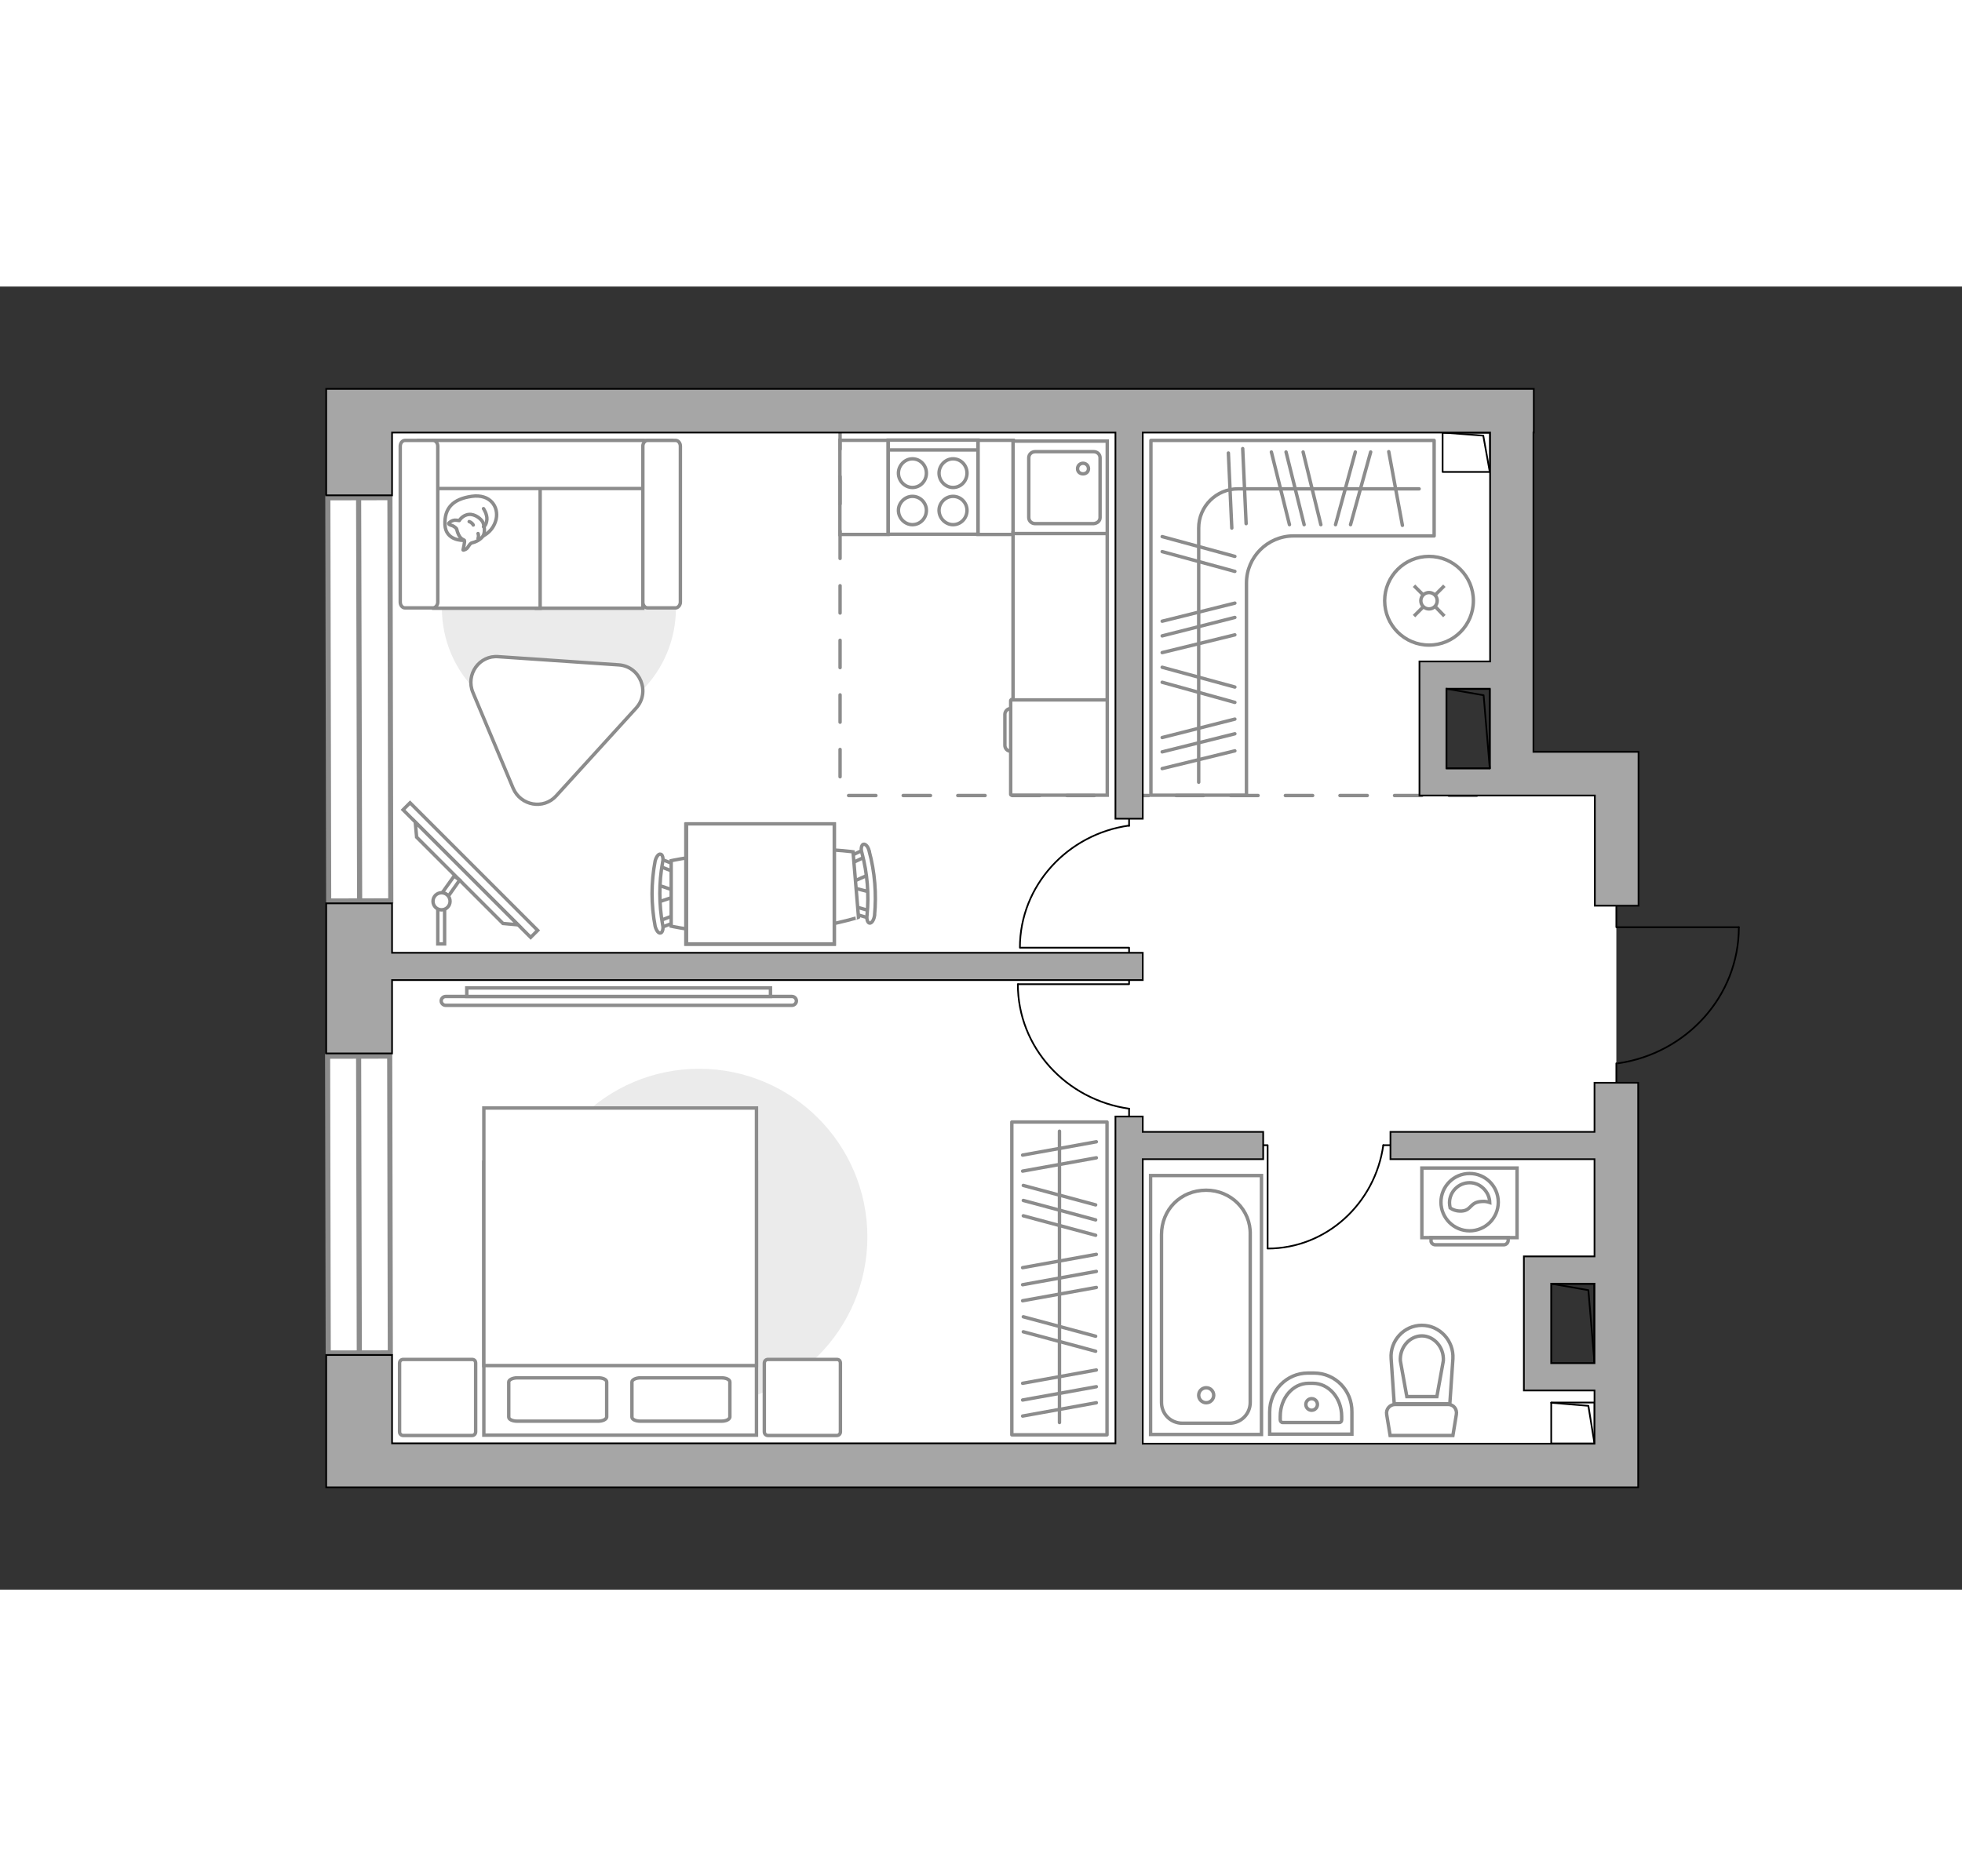 <?xml version="1.0" encoding="utf-8"?>
<!-- Generator: Adobe Illustrator 27.2.0, SVG Export Plug-In . SVG Version: 6.00 Build 0)  -->
<svg version="1.1" xmlns="http://www.w3.org/2000/svg" xmlns:xlink="http://www.w3.org/1999/xlink" x="0px" y="0px"
	 viewBox="0 0 575 382" style="enable-background:new 0 0 575 382;" xml:space="preserve" height="550">
<rect x="0" y="0" width="575" height="382" fill="#333333" stroke="none"/>
<style type="text/css">
	.st0{fill:#FFFFFF;}
	.st1{fill:#EBEBEB;}
	.st2{fill:#FFFFFF;stroke:#8C8C8C;stroke-miterlimit:10;}
	.st3{fill:none;stroke:#8C8C8C;stroke-linecap:round;stroke-linejoin:round;stroke-miterlimit:10;}
	.st4{fill:#FFFFFF;stroke:#8C8C8C;stroke-linecap:round;stroke-linejoin:round;stroke-miterlimit:10;}
	.st5{fill:none;stroke:#000000;stroke-width:0.5;stroke-linecap:round;stroke-linejoin:round;stroke-miterlimit:10;}
	.st6{fill-rule:evenodd;clip-rule:evenodd;fill:#FFFFFF;fill-opacity:0.1;stroke:#8C8C8C;stroke-miterlimit:10;}
	.st7{fill:#FFFFFF;stroke:#8C8C8C;stroke-width:1.5;stroke-linecap:round;stroke-miterlimit:10;}
	.st8{fill:none;stroke:#8C8C8C;stroke-linecap:round;stroke-linejoin:round;stroke-miterlimit:10;stroke-dasharray:8;}
	.st9{fill:#A6A6A6;stroke:#000000;stroke-width:0.5;stroke-miterlimit:10;}
</style>
<g id="bg_1_">
	<polygon class="st0" points="473.7,319.6 450.6,319.6 450.6,288.3 473.7,288.3 473.7,233.4 473.7,181.5 473.7,141.6 447.7,141.6 
		447.7,141.9 420.9,141.9 420.9,114.4 443.8,114.4 443.8,57.1 444.1,36.4 418.8,36.4 105.4,39.2 105.4,345.1 444.1,345.1 
		450.6,345.1 473.7,345.1 	"/>
</g>
<g id="furniture_1_">
	<path id="Vector_00000008832725458791741110000004122385215147990169_" class="st1" d="M254.2,278.6c0-27.2-22.1-49.3-49.3-49.3
		s-49.3,22.1-49.3,49.3s22.1,49.3,49.3,49.3S254.2,305.8,254.2,278.6z"/>
	<g>
		<path id="Vector_98_00000173880716929899727250000013596904109259599013_" class="st2" d="M141.8,256.7h79.9v80h-79.9V256.7z"/>
		<path id="Vector_99_00000133529170375092258290000017843407923342640047_" class="st2" d="M221.7,240.8h-79.9v75.5h70.4h9.5v-10.2
			V240.8z"/>
		<path id="Vector_100_00000147189134031363636500000000446804415316845741_" class="st3" d="M175.3,332.6h-23.7
			c-1.4,0-2.5-0.5-2.5-1.2v-10.3c0-0.6,1.1-1.2,2.5-1.2h23.7c1.4,0,2.5,0.5,2.5,1.2v10.3C177.7,332.1,176.6,332.6,175.3,332.6z"/>
		<path id="Vector_101_00000127743490151393703400000014879146620370206614_" class="st3" d="M211.4,332.6h-23.7
			c-1.4,0-2.5-0.5-2.5-1.2v-10.3c0-0.6,1.1-1.2,2.5-1.2h23.7c1.4,0,2.5,0.5,2.5,1.2v10.3C213.8,332.1,212.8,332.6,211.4,332.6z"/>
	</g>
	<path id="Vector_5_00000002371694607926538400000000357678722311206792_" class="st4" d="M246.3,315.6v20.1c0,0.6-0.4,1.1-1.1,1.1
		h-20.1c-0.6,0-1.1-0.4-1.1-1.1v-20.1c0-0.6,0.4-1.1,1.1-1.1h20.1C245.9,314.5,246.3,314.9,246.3,315.6z"/>
	<path id="Vector_5_00000079472105963563859770000010830814462374798765_" class="st4" d="M139.4,315.6v20.1c0,0.6-0.4,1.1-1.1,1.1
		h-20.1c-0.6,0-1.1-0.4-1.1-1.1v-20.1c0-0.6,0.4-1.1,1.1-1.1h20.1C139,314.5,139.4,314.9,139.4,315.6z"/>
	<g>
		<path class="st2" d="M130.6,208.1c-0.7,0-1.3,0.6-1.3,1.3s0.6,1.3,1.3,1.3l101.5,0c0.7,0,1.3-0.6,1.3-1.3c0-0.7-0.6-1.3-1.3-1.3
			L130.6,208.1z"/>
		<rect x="136.8" y="205.6" class="st2" width="89" height="2.5"/>
	</g>
	
		<rect x="264.6" y="276.9" transform="matrix(-2.033104e-10 1 -1 -2.033104e-10 601.336 -19.693)" class="st3" width="91.7" height="27.9"/>
	<line class="st3" x1="321.3" y1="317.6" x2="299.7" y2="321.5"/>
	<line class="st3" x1="321.3" y1="322.5" x2="299.7" y2="326.4"/>
	<line class="st3" x1="321.3" y1="327.2" x2="299.7" y2="331.1"/>
	<line class="st3" x1="321.3" y1="283.7" x2="299.7" y2="287.6"/>
	<line class="st3" x1="321.3" y1="288.7" x2="299.7" y2="292.6"/>
	<line class="st3" x1="321.3" y1="293.4" x2="299.7" y2="297.3"/>
	<line class="st3" x1="321.3" y1="250.7" x2="299.7" y2="254.6"/>
	<line class="st3" x1="321.3" y1="255.4" x2="299.7" y2="259.3"/>
	<line class="st3" x1="321.1" y1="307.7" x2="299.9" y2="302"/>
	<line class="st3" x1="321.1" y1="312.1" x2="299.9" y2="306.4"/>
	<line class="st3" x1="321.1" y1="273.6" x2="299.9" y2="267.9"/>
	<line class="st3" x1="321.1" y1="269.2" x2="299.9" y2="263.5"/>
	<line class="st3" x1="321.1" y1="278.1" x2="299.9" y2="272.4"/>
	<line class="st3" x1="310.5" y1="247.6" x2="310.5" y2="333"/>
	<g>
		<path id="Vector_142_00000104704098214202358420000018024057670823231641_" class="st2" d="M260.3,72.6l26.3,0l0-27.6l-26.3,0
			L260.3,72.6z"/>
		<g id="Group_28_00000180354842388809073470000016623833406426274478_">
			<g id="Group_29_00000002366596554109933010000007100914513505240973_">
				<path id="Vector_143_00000183232205697812961720000015457009887586930828_" class="st2" d="M279.3,61.5c-2.2,0-4.1,1.9-4.1,4.1
					c0,2.3,1.9,4.2,4.1,4.2c2.3,0,4.1-1.9,4.1-4.2C283.4,63.4,281.6,61.5,279.3,61.5z"/>
				<path id="Vector_144_00000168106031056648211930000006360654219593099689_" class="st2" d="M279.3,50.5c-2.2,0-4.1,1.9-4.1,4.2
					c0,2.3,1.9,4.2,4.1,4.2c2.3,0,4.1-1.9,4.1-4.2C283.4,52.4,281.6,50.5,279.3,50.5z"/>
			</g>
			<g id="Group_30_00000126313858867844748660000002972533670894132136_">
				<path id="Vector_145_00000003105390207665998190000013726037179434111673_" class="st2" d="M267.4,61.5c-2.2,0-4.1,1.9-4.1,4.1
					c0,2.3,1.9,4.2,4.1,4.2c2.3,0,4.1-1.9,4.1-4.2C271.5,63.4,269.7,61.5,267.4,61.5z"/>
				<path id="Vector_146_00000173844261926815930270000001314906518701352338_" class="st2" d="M267.4,50.5c-2.2,0-4.1,1.9-4.1,4.2
					c0,2.3,1.9,4.2,4.1,4.2c2.3,0,4.1-1.9,4.1-4.2C271.5,52.4,269.7,50.5,267.4,50.5z"/>
			</g>
		</g>
		<path id="Vector_147_00000067221933403709377390000017154686034824496306_" class="st2" d="M286.6,47.9l-26,0"/>
	</g>
	<g>
		<path id="Vector_8_00000179644585606784059260000005146243824181497779_" class="st2" d="M296.2,121.4l0,27.5
			c0,0.1,0.1,0.2,0.2,0.2h28.1l0-28l-28.1,0C296.3,121.2,296.2,121.2,296.2,121.4z"/>
		<path id="Vector_9_00000021805677793391708390000016123725191310041001_" class="st2" d="M296.2,136.2l0-12.5
			c-0.9,0-1.7,0.8-1.7,1.7v9.1C294.5,135.4,295.2,136.2,296.2,136.2z"/>
	</g>
	<g id="Group_34_00000039842864902982817960000015855636952666115740_">
		<path id="Vector_158_00000162313617673602560410000015467328627767079336_" class="st5" d="M298.4,204.5l32.5,0v-1.4"/>
		<path id="Vector_159_00000105395675128685798170000018019385401547102124_" class="st5" d="M330.9,243.2V241"/>
		<path id="Vector_160_00000169527155251108438350000007367132478110550942_" class="st5" d="M330.9,241
			c-18.4-2.6-32.6-17.9-32.6-36.5"/>
	</g>
	<g id="Group_34_00000075129788656526737830000015185189345336370836_">
		<path id="Vector_158_00000008855273633315040940000006952698859782380685_" class="st5" d="M371.5,281.9v-30.2h-1.3"/>
		<path id="Vector_159_00000051381501379282447820000001960344781707692723_" class="st5" d="M407.5,251.7h-2.1"/>
		<path id="Vector_160_00000125594471014555777790000014151630437228717955_" class="st5" d="M405.4,251.7
			c-2.4,17.1-16.7,30.3-33.9,30.3"/>
	</g>
	<g id="Group_34_00000116223098131755044080000006546918166903242138_">
		<path id="Vector_158_00000102521403962512105630000008533237379935257228_" class="st5" d="M299,193.8l31.9,0v1.4"/>
		<path id="Vector_159_00000114056676623925179610000004843123734635427477_" class="st5" d="M330.9,155.9v2.2"/>
		<path id="Vector_160_00000182502153455755206010000006912672524021693611_" class="st5" d="M330.9,158c-18,2.5-32,17.6-32,35.8"/>
	</g>
	<path id="Vector_00000007416045160701633450000007453985935759175307_" class="st1" d="M198.1,94.2c0-18.9-15.3-34.3-34.3-34.3
		s-34.3,15.3-34.3,34.3s15.3,34.3,34.3,34.3S198.1,113.2,198.1,94.2z"/>
	<g>
		<path id="Vector_55_00000080923973380862484670000002676921083992032145_" class="st2" d="M188.4,45.1h-31.2v49.2h31.2V45.1z"/>
		<path id="Vector_56_00000026881510993883912090000008227424532068139163_" class="st2" d="M158.3,45.1h-31.2v49.2h31.2V45.1z"/>
		<path id="Vector_57_00000115514998664166212310000014704695524646917036_" class="st2" d="M193.9,59.2l2.9-14.1h-74.1v14.1H193.9z
			"/>
		<path id="Vector_58_00000031917053157885296930000018369286745299436433_" class="st2" d="M188.4,46.8v45.7c0,0.9,0.6,1.7,1.4,1.7
			h8.2c0.7,0,1.4-0.8,1.4-1.7V46.8c0-0.9-0.6-1.7-1.4-1.7h-8.2C189,45.1,188.4,45.9,188.4,46.8z"/>
		<path id="Vector_59_00000160895094624606027980000001107294843074005918_" class="st2" d="M117.3,46.8v45.7c0,0.9,0.6,1.7,1.4,1.7
			h8.2c0.7,0,1.4-0.8,1.4-1.7V46.8c0-0.9-0.6-1.7-1.4-1.7h-8.2C117.9,45.1,117.3,45.9,117.3,46.8z"/>
		<g>
			<path class="st4" d="M135.8,74.4c0,0-5.2,0.2-5.4-4.6s2.3-7.5,7.8-8.3c5.5-0.8,8,3.1,7.2,6.7C144.5,72,141.1,74.4,135.8,74.4z"/>
			<path class="st4" d="M133.8,71c0,0-0.5-0.7-1.5-1c-1-0.3-0.8-0.6-0.8-0.6s0.9-1.1,2.3-0.9c0.8,0.1,0.8,0.1,0.8,0.1
				s0.9-1.6,2.8-1.8c1.8-0.2,3.8,1.4,4.2,2.5c0.4,1.2,0.6,2.9-0.1,3.9c-0.7,1-2.1,1.7-3.1,1.9c-0.9,0.2-1.1,1.5-1.9,1.9
				c-0.8,0.4-0.8,0.2-0.8,0.2s0.6-2.4,0.4-2.8C135.7,74,134.6,74.2,133.8,71z"/>
			<path class="st4" d="M138.7,69.9c0,0-0.3-0.7-1.2-1"/>
			<path class="st4" d="M140.1,72.4c0,0,0.3,0.7,0,1.4"/>
			<path class="st3" d="M141.7,70.4c0,0,0.8-0.2,1-2.1c0.1-1.6-1-3.2-1-3.2"/>
		</g>
	</g>
	<g>
		
			<rect x="111.3" y="169.6" transform="matrix(-0.707 -0.707 0.707 -0.707 114.305 389.378)" class="st2" width="52.9" height="2.9"/>
		<polygon class="st2" points="122.1,161.4 147.4,186.7 151.8,187.1 121.7,157 		"/>
		<g>
			<path class="st2" d="M129.4,182.6c-0.4,0-0.8-0.1-1.1-0.3v10.4h2v-10.3C130,182.6,129.7,182.6,129.4,182.6z"/>
			<path class="st2" d="M129.6,177.7c0.7,0.1,1.4,0.4,1.8,1l3.3-4.7l-1.6-1.2L129.6,177.7z"/>
		</g>
		<circle class="st2" cx="129.4" cy="180.2" r="2.5"/>
	</g>
	<path class="st3" d="M337.3,71.1L337.3,71.1l0,78h28V86.9c0-7.6,6.2-13.8,13.8-13.8h41.2v-28h-83V71.1z"/>
	<line class="st3" x1="407" y1="48.4" x2="411" y2="70"/>
	<line class="st3" x1="397.2" y1="48.5" x2="391.4" y2="69.8"/>
	<line class="st3" x1="401.7" y1="48.5" x2="395.8" y2="69.8"/>
	<line class="st3" x1="360" y1="48.8" x2="361" y2="70.8"/>
	<line class="st3" x1="364.2" y1="47.5" x2="365.2" y2="69.5"/>
	<line class="st3" x1="372.6" y1="48.5" x2="377.9" y2="69.8"/>
	<line class="st3" x1="381.9" y1="48.5" x2="387.1" y2="69.8"/>
	<line class="st3" x1="376.9" y1="48.5" x2="382.2" y2="69.8"/>
	<g>
		<line class="st3" x1="361.9" y1="117.4" x2="340.6" y2="111.6"/>
		<line class="st3" x1="361.9" y1="121.9" x2="340.6" y2="116"/>
		<line class="st3" x1="361.9" y1="79.1" x2="340.6" y2="73.3"/>
		<line class="st3" x1="361.9" y1="83.5" x2="340.6" y2="77.7"/>
		<line class="st3" x1="361.9" y1="92.8" x2="340.6" y2="98.1"/>
		<line class="st3" x1="361.9" y1="102.1" x2="340.6" y2="107.3"/>
		<line class="st3" x1="361.9" y1="97" x2="340.6" y2="102.4"/>
		<line class="st3" x1="361.9" y1="126.8" x2="340.6" y2="132.2"/>
		<line class="st3" x1="361.9" y1="136.1" x2="340.6" y2="141.3"/>
		<line class="st3" x1="361.9" y1="131.1" x2="340.6" y2="136.4"/>
	</g>
	<path class="st3" d="M351.3,145.3V70.8c0-6.4,5.2-11.5,11.5-11.5h53.1"/>
	<g>
		<circle class="st2" cx="418.8" cy="92.1" r="13"/>
		<line class="st2" x1="414.4" y1="96.6" x2="417" y2="94"/>
		<circle class="st2" cx="418.8" cy="92.1" r="2.4"/>
		<line class="st2" x1="420.7" y1="90.3" x2="423.3" y2="87.7"/>
		<line class="st2" x1="414.4" y1="87.7" x2="417" y2="90.3"/>
		<line class="st2" x1="420.7" y1="93.9" x2="423.3" y2="96.6"/>
	</g>
	
		<rect x="278" y="53.6" transform="matrix(-7.424657e-11 1 -1 -7.424657e-11 350.554 -232.934)" class="st2" width="27.6" height="10.3"/>
	
		<rect x="296.9" y="72.1" transform="matrix(-1 -7.427982e-11 7.427982e-11 -1 621.389 193.271)" class="st2" width="27.6" height="49"/>
	
		<rect x="239.5" y="51.8" transform="matrix(-7.428032e-11 1 -1 -7.428032e-11 312.05 -194.431)" class="st2" width="27.6" height="14.1"/>
	<g>
		<g id="Group_2_00000076604151995744448820000004227023923321367686_">
			<g id="Group_3_00000145774350432960506860000011236928914096219294_">
				<path id="Vector_10_00000089566916289475936760000009061403296928135593_" class="st2" d="M192.7,175.4l5.4,1.8v1.5l-5.4,1.8
					V175.4z"/>
			</g>
			<g id="Group_4_00000044139209301559590490000007912881107540237185_">
				<path id="Vector_11_00000109710292626789758570000014675040463800674976_" class="st2" d="M198,185.5c0,0.5-0.3,0.9-0.6,1
					l-4.4,1.7c-0.4,0.2-0.8-0.2-0.9-0.8c-0.1-0.6,0.2-1.2,0.5-1.2l4.4-1.7c0.4-0.2,0.8,0.2,0.9,0.8C198,185.4,198,185.4,198,185.5z"
					/>
			</g>
			<g id="Group_5_00000019675003951667536470000013076393625575572908_">
				<path id="Vector_12_00000058569322333217181910000004530233879356416137_" class="st2" d="M198,170.3c0,0.1,0,0.2,0,0.3
					c-0.1,0.6-0.5,0.9-0.9,0.8l-4.4-1.7c-0.4-0.2-0.6-0.8-0.5-1.3c0.1-0.6,0.5-0.9,0.9-0.8l4.4,1.7C197.7,169.4,198,169.8,198,170.3
					z"/>
			</g>
			<path id="Vector_13_00000022562623795133018430000013588901191769773208_" class="st2" d="M219.2,168.3c3.4,3.4,3.4,15.8,0,19.2
				c-4,4-22.5,0-22.5,0v-19.2C196.7,168.3,215.2,164.3,219.2,168.3z"/>
			<path id="Vector_14_00000073000601214843478480000015276131581139778996_" class="st2" d="M194.2,168.7c-1.1,6-1.1,12.3,0,18.4
				c0.3,1.2-0.1,2.3-0.6,2.4c-0.6,0.2-1.3-0.8-1.6-2c-1.2-6.3-1.2-12.8,0-19.1c0.3-1.2,1-2.2,1.6-2
				C194.1,166.4,194.5,167.6,194.2,168.7z"/>
		</g>
		<g id="Group_2_00000072971344253336222810000015086129042557405828_">
			<g id="Group_3_00000137102008741623406380000013641659609147437235_">
				<path id="Vector_10_00000024002263864656069720000013939739698504430226_" class="st2" d="M255,177.5l-5.5-1.4l-0.1-1.4l5.2-2.3
					L255,177.5z"/>
			</g>
			<g id="Group_4_00000163036605524503739770000005970569211038917263_">
				<path id="Vector_11_00000015327372245429522150000014819026458732214185_" class="st2" d="M249,167.8c0-0.5,0.2-0.9,0.5-1l4.2-2
					c0.4-0.2,0.8,0.1,1,0.7c0.2,0.6-0.1,1.2-0.4,1.3l-4.2,2c-0.4,0.2-0.8-0.1-1-0.7C249,168,249,167.9,249,167.8z"/>
			</g>
			<g id="Group_5_00000180348422241191344540000009019796101226315956_">
				<path id="Vector_12_00000093136615944760047700000016728985351262215075_" class="st2" d="M250.2,183c0-0.1,0-0.2,0-0.3
					c0.1-0.6,0.4-1,0.9-0.8l4.5,1.3c0.4,0.1,0.7,0.7,0.6,1.3c-0.1,0.6-0.4,1-0.9,0.8l-4.5-1.3C250.6,183.9,250.3,183.5,250.2,183z"
					/>
			</g>
			<path id="Vector_13_00000043444265922722774450000007104249178638504617_" class="st2" d="M229.2,186.7
				c-3.7-3.1-4.7-15.5-1.6-19.2c3.6-4.3,22.4-1.8,22.4-1.8l1.6,19.2C251.7,184.9,233.5,190.4,229.2,186.7z"/>
			<path id="Vector_14_00000078728452112906737010000015619381546335329722_" class="st2" d="M254.1,184.3
				c0.6-6.1,0.1-12.3-1.5-18.3c-0.4-1.2-0.1-2.3,0.4-2.5c0.6-0.2,1.4,0.6,1.7,1.9c1.7,6.2,2.2,12.7,1.6,19c-0.2,1.3-0.8,2.2-1.4,2.2
				C254.3,186.6,253.9,185.5,254.1,184.3z"/>
		</g>
		<g>
			<path id="Vector_35_00000000910168483148362990000005819671912213514125_" class="st2" d="M201,192.8v-35.2h43.5V186v6.8H201z"/>
			<path class="st2" d="M201.2,157.5v35.2h43.3v-35.2H201.2z"/>
		</g>
	</g>
	<path class="st2" d="M138.6,119l11.8,28.1c2.2,5.1,8.9,6.3,12.6,2.2l23.4-25.7c4.3-4.7,1.2-12.3-5.1-12.7l-35.2-2.4
		C140.5,108,136.4,113.7,138.6,119z"/>
	<g>
		<path class="st2" d="M416.7,278.8l27.9,0l0-20.4h-27.9L416.7,278.8z"/>
		<path class="st6" d="M420.7,280.9l20,0c0.7,0,1.3-0.6,1.3-1.3l0-0.8l-22.6,0v0.8C419.3,280.3,419.9,280.9,420.7,280.9z"/>
	</g>
	<g>
		<circle class="st2" cx="430.7" cy="268.4" r="8.4"/>
		<path class="st2" d="M428.4,271c2.9-0.2,2.3-2.6,5.8-2.8c1.1-0.1,1.8,0.1,2.4,0.3c-0.1-3.1-2.7-5.8-5.9-5.8
			c-3.2,0-5.9,2.6-5.9,5.9c0,0.5,0.1,1,0.2,1.5C425.7,270.6,426.9,271.1,428.4,271z"/>
	</g>
</g>
<g id="windows_1_">
	<g>
		
			<rect x="96.2" y="61.9" transform="matrix(1 -2.093539e-03 2.093539e-03 1 -0.253 0.221)" class="st7" width="18.2" height="118.2"/>
		<line class="st7" x1="105.1" y1="61.9" x2="105.4" y2="180.1"/>
	</g>
	<g>
		
			<rect x="96.1" y="225.6" transform="matrix(1 -2.093488e-03 2.093488e-03 1 -0.563 0.221)" class="st7" width="18.2" height="87"/>
		<line class="st7" x1="105.1" y1="225.6" x2="105.3" y2="312.6"/>
	</g>
</g>
<g id="plan">
	<polyline class="st8" points="246.2,39.7 246.2,149.2 440.4,149.2 	"/>
	<g>
		<polyline class="st5" points="509.6,187.8 473.7,187.8 473.7,181.8 		"/>
		<line class="st5" x1="473.7" y1="233.2" x2="473.7" y2="227.7"/>
		<path class="st5" d="M474.2,227.7c20-2.9,35.4-19.6,35.4-39.9"/>
	</g>
	<g>
		
			<rect x="424" y="41.6" transform="matrix(-7.441887e-11 1 -1 -7.441887e-11 478.282 -381.158)" class="st5" width="11.5" height="13.9"/>
		<polyline class="st5" points="422.8,42.8 434.7,43.7 436.6,54.3 		"/>
	</g>
	<g>
		
			<rect x="454.9" y="326.8" transform="matrix(-7.436381e-11 1 -1 -7.436381e-11 794.116 -127.763)" class="st5" width="12" height="12.7"/>
		<polyline class="st5" points="454.6,327.2 465.5,328.1 467.3,339.2 		"/>
	</g>
	<g>
		
			<rect x="449.3" y="297.7" transform="matrix(-7.431407e-11 1 -1 -7.431407e-11 764.928 -156.951)" class="st5" width="23.3" height="12.7"/>
		<polyline class="st5" points="454.6,292.3 465.5,294.2 467.3,315.6 		"/>
	</g>
	<g>
		<polygon class="st9" points="114.9,203.3 334.9,203.3 334.9,195.3 114.9,195.3 114.9,180.8 95.6,180.8 95.6,224.8 114.9,224.8 		
			"/>
		<path class="st9" d="M449.4,136.4V42.8h0.1V30h-0.1h-12.8H114.9h-5.2H95.6v31.2h19.3V42.8h212V156h8V42.8h101.8v67.1h-20.7v7.6
			v0.4v23.3v5.3v2.7h20.7h7.5h4.2h1.1h17.9v32.3h12.8v-32.3v-5.1v-7.7H449.4z M423.9,141.2v-23.3h12.7v23.3H423.9z"/>
		<path class="st9" d="M467.3,247.8h-59.8v8h59.8v28.5h-20.7v7.6v0.4v23.3v5.3v2.7h20.7v15.6H334.9v-83.4h35.3v-8h-35.3v-4.5h-8
			v95.8h-212v-25.9H95.6V352h14.1h5.2h352.4h3.8h9V233.4h-12.8V247.8z M454.6,315.6v-23.3h12.7v23.3H454.6z"/>
	</g>
	<g>
		
			<rect x="418.6" y="123.2" transform="matrix(-7.431407e-11 1 -1 -7.431407e-11 559.804 -300.639)" class="st5" width="23.3" height="12.7"/>
		<polyline class="st5" points="423.9,117.9 434.8,119.8 436.6,141.2 		"/>
	</g>
	<g>
		<path id="wc_00000135679352361550911950000015941243794204597424_" class="st2" d="M423,314.8"/>
		<g id="Group_26_00000021099964616511013380000014252316067953944510_">
			<path id="Vector_130_00000105397289121233071950000017982220052157207732_" class="st2" d="M424.4,327.7l-15.5,0
				c-1.6,0-2.8,1.4-2.5,3l1,6.1h18.4l1-6.1C427.1,329.1,426,327.7,424.4,327.7z"/>
			<path id="Vector_131_00000132053528712081874430000007505509530876865928_" class="st2" d="M416.7,304.5c-5.2,0-9.4,4.5-9,9.8
				l0.9,13.2h16.3l0.9-13.2C426.1,309,421.9,304.5,416.7,304.5z"/>
			<path id="Vector_132_00000109009694500526342120000000584771819779110042_" class="st2" d="M412.3,325.4l-1.9-10.5
				c-0.1-1.9,0.5-3.7,1.7-5.1c1.2-1.4,2.9-2.2,4.6-2.2c1.7,0,3.4,0.8,4.6,2.2c1.2,1.4,1.8,3.2,1.7,5.1l-1.9,10.5H412.3z"/>
		</g>
	</g>
	<g>
		<path id="Vector_134_00000021819834316273772190000014712551750597748389_" class="st2" d="M385.1,318.5h-1.8
			c-6.2,0-11.2,5.1-11.2,11.4v6.5h24.1v-6.5C396.3,323.6,391.3,318.5,385.1,318.5z"/>
		<path id="Vector_133_00000160168769572890171430000016948341321934916247_" class="st2" d="M384.8,321.5h-1.3
			c-4.6,0-8.3,4.3-8.3,9.7v1c0,0.4,0.3,0.8,0.7,0.8h16.6c0.4,0,0.7-0.3,0.7-0.8v-1C393.2,325.8,389.4,321.5,384.8,321.5z"/>
		<circle class="st2" cx="384.4" cy="327.7" r="1.7"/>
	</g>
	<g>
		<g>
			<path id="Vector_135_00000059281924975243755970000012926367319270867114_" class="st2" d="M337.2,260.6v75.9h32.5v-75.9H337.2z"
				/>
			<path id="Vector_136_00000023989523242205837230000009358552457668513414_" class="st2" d="M353.5,264.9L353.5,264.9
				c-7.6,0-13.1,5.8-13.1,13v49.2c0,3.4,2.7,6.1,6.1,6.1h13.8c3.4,0,6.1-2.7,6.1-6.1v-49.2C366.6,270.7,360.7,264.9,353.5,264.9z"/>
		</g>
		<circle class="st2" cx="353.5" cy="325" r="2.2"/>
	</g>
	<g>
		<g id="Group_27_00000069368408031482699190000009278400161874115221_">
			<path id="Vector_140_00000108272164642814356220000012298411527962973875_" class="st2" d="M296.9,45.3v27.1h27.6V45.3H296.9z"/>
		</g>
		<path id="Vector_141_00000165934866780530477780000006797027148833682063_" class="st2" d="M322.4,67.7V50.2c0-1-0.8-1.8-1.9-1.8
			h-17.1c-1.1,0-1.9,0.8-1.9,1.8v17.5c0,1,0.8,1.8,1.9,1.8h17.1C321.6,69.4,322.4,68.7,322.4,67.7z"/>
		<path id="Vector_139_00000078751380742527453230000016579730745695828121_" class="st2" d="M315.8,53.4c0-0.9,0.7-1.6,1.6-1.6
			c0.9,0,1.6,0.7,1.6,1.6c0,0.9-0.7,1.5-1.6,1.5C316.5,54.9,315.8,54.3,315.8,53.4z"/>
	</g>
</g>
<g id="points">
	<path id="hallway" class="st9" d="M398.8,199.7"/>
	<path id="wardrobe" class="st9" d="M383.6,90.3"/>
	<path id="kitchen" class="st9" d="M283.3,99.7"/>
	<path id="wc_x5F_bedroom" class="st9" d="M407.5,283.7"/>
	<path id="bedroom_x5F_1" class="st9" d="M185.2,264.9"/>
	<path id="bedroom_x5F_2" class="st9" d="M209.2,111.6"/>
</g>
</svg>

